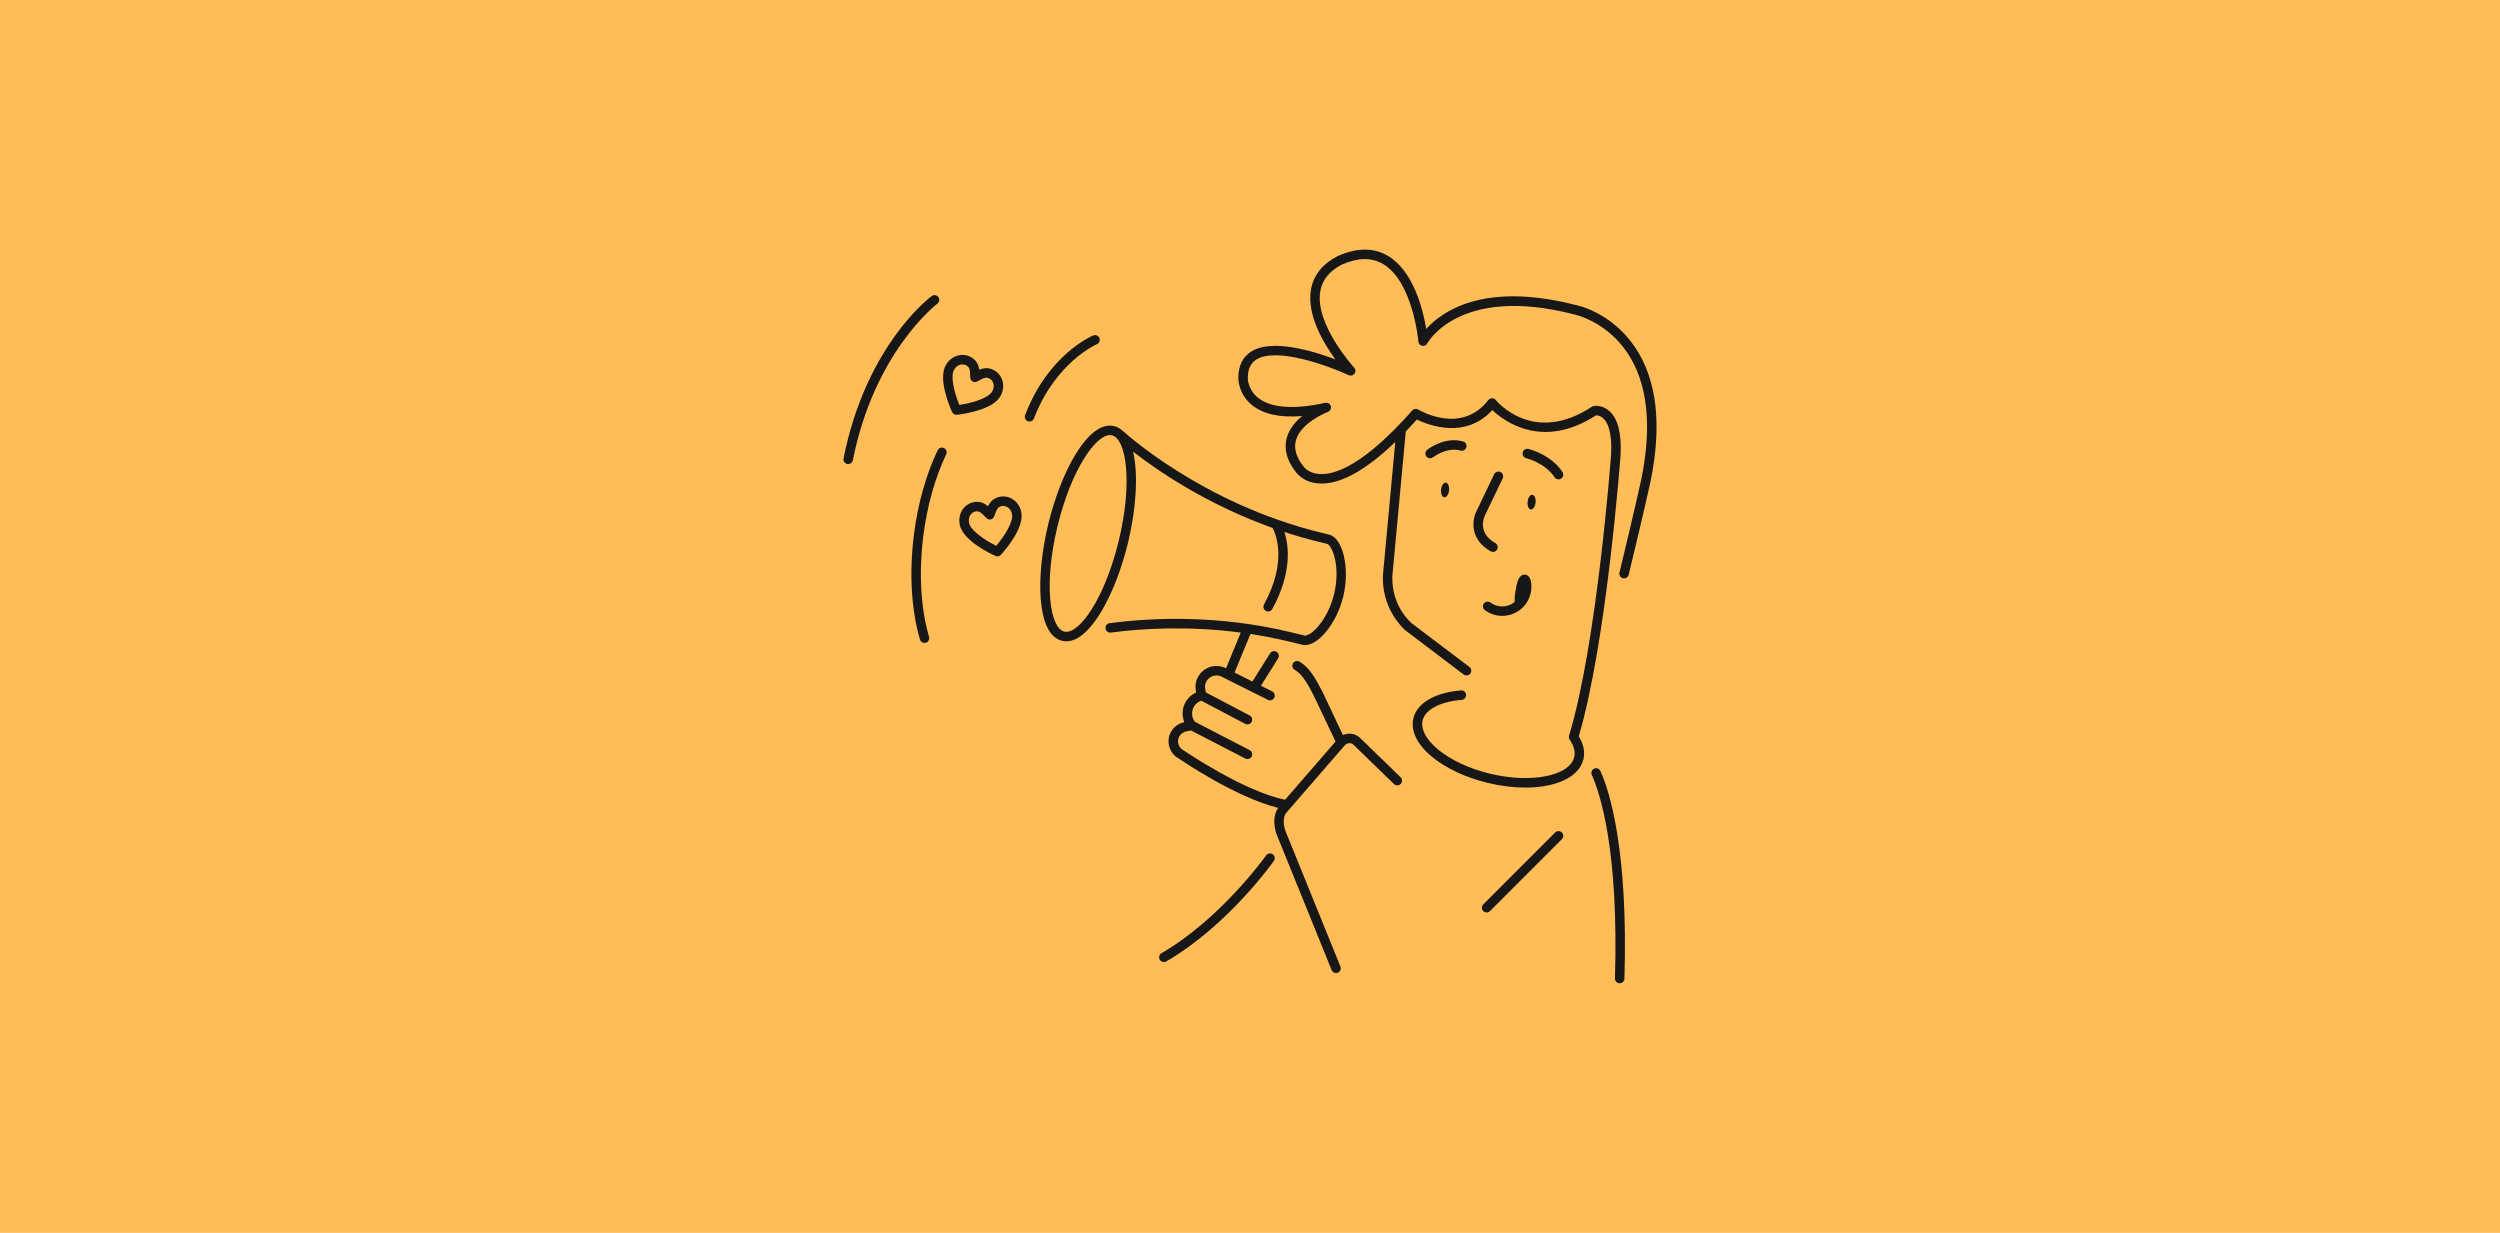 <?xml version="1.0" encoding="utf-8"?>
<!-- Generator: Adobe Illustrator 27.2.0, SVG Export Plug-In . SVG Version: 6.00 Build 0)  -->
<svg version="1.1" id="Layer_1" xmlns="http://www.w3.org/2000/svg" xmlns:xlink="http://www.w3.org/1999/xlink" x="0px" y="0px"
	 viewBox="0 0 2190 1080" enable-background="new 0 0 2190 1080" xml:space="preserve">
<rect fill="#FFBC57" width="2190" height="1080"/>
<path fill="#171717" d="M1314.388,413.493c-2.074-1.004-4.554-0.106-5.537,1.958l-15.379,32.183
	c-3.909,7.565-6.359,24.678,12.337,35.307c0.649,0.37,1.354,0.543,2.048,0.543c1.445,0,2.85-0.755,3.615-2.099
	c1.136-1.993,0.436-4.533-1.557-5.664c-16.069-9.137-9.817-22.767-9.006-24.39l15.435-32.3
	C1317.335,416.961,1316.457,414.481,1314.388,413.493z"/>
<path fill="#171717" d="M1305.662,527.804c-1.851-1.369-4.442-0.984-5.811,0.862c-1.369,1.846-0.979,4.447,0.862,5.811
	c4.452,3.301,9.736,5.035,15.177,5.035c1.268,0,2.545-0.091,3.823-0.284c5.973-0.887,11.328-3.788,15.298-8.234
	c1.065-0.953,1.826-2.185,2.292-2.981c3.701-5.603,5.06-12.504,3.691-19.319c-0.847-3.331-2.915-5.314-5.537-5.314
	c-0.01,0-0.02,0-0.031,0c-4.665,0.031-6.085,5.867-6.972,9.528c-1.445,7.297-1.846,11.683-1.577,14.405
	c-2.388,1.952-5.258,3.235-8.387,3.696C1313.932,531.709,1309.369,530.548,1305.662,527.804z"/>
<path fill="#171717" d="M1262.376,428.857c-0.368,3.55,0.901,6.589,2.833,6.789c1.932,0.2,3.796-2.515,4.163-6.065
	c0.367-3.55-0.901-6.589-2.833-6.789C1264.607,422.592,1262.743,425.307,1262.376,428.857z"/>
<path fill="#171717" d="M1338.168,439.498c-0.367,3.55,0.901,6.589,2.833,6.79c1.932,0.2,3.796-2.515,4.163-6.065
	c0.367-3.55-0.901-6.589-2.833-6.79C1340.399,433.233,1338.535,435.948,1338.168,439.498z"/>
<path fill="#171717" d="M1279.386,394.721c2.216,0.634,4.503-0.639,5.141-2.84c0.639-2.201-0.634-4.503-2.84-5.141
	c-16.129-4.67-30.87,6.815-31.483,7.301c-1.795,1.425-2.094,4.031-0.675,5.826
	c0.816,1.04,2.033,1.577,3.26,1.577c0.902,0,1.81-0.289,2.571-0.887
	C1255.483,400.462,1267.369,391.258,1279.386,394.721z"/>
<path fill="#171717" d="M1361.814,418.082c0.801,1.202,2.119,1.856,3.469,1.856c0.786,0,1.582-0.223,2.292-0.69
	c1.912-1.267,2.434-3.849,1.166-5.76c-10.223-15.415-29.049-20.044-29.851-20.232
	c-2.196-0.522-4.457,0.842-4.994,3.073c-0.532,2.226,0.842,4.467,3.068,5.01
	C1337.125,401.374,1353.437,405.446,1361.814,418.082z"/>
<path fill="#171717" d="M1432.351,304.231c-20.82-30.956-51.147-36.904-52.151-37.081
	c-80.795-20.709-117.385,5.983-130.807,20.962c-2.895-17.174-11.272-50.757-33.563-63.973
	c-12.398-7.345-27.098-7.345-43.937,0.129c-13.376,6.906-21.276,16.784-23.487,29.354
	c-3.843,21.829,10.689,46.528,21.378,61.192c-20.353-7.682-55.843-18.234-73.757-6.83
	c-7.479,4.756-11.267,12.57-11.267,23.127c-0.01,0.558-0.142,13.787,11.83,23.609
	c9.877,8.098,24.678,11.358,44.165,9.71c-5.831,4.776-11.257,11.054-13.483,18.837
	c-2.758,9.649-0.188,19.709,7.408,29.567c0.243,0.385,6.034,9.452,19.963,10.628
	c18.265,1.544,40.922-10.654,67.614-36.288l-10.488,113.189c-0.188,1.181-4.259,29.176,18.974,51.543l51.411,38.947
	c0.75,0.568,1.633,0.842,2.505,0.842c1.258,0,2.499-0.568,3.316-1.643c1.384-1.83,1.024-4.437-0.801-5.821
	l-51.036-38.628c-19.674-18.969-16.312-42.953-16.129-44.21l11.452-123.461c3.192-3.315,6.419-6.75,9.718-10.424
	c10.04,4.893,42.451,17.621,66.096-8.291c10.451,9.908,43.977,35.013,90.901,4.579
	c1.136,0.01,3.621,0.309,6.059,2.459c3.854,3.397,8.21,11.764,7.059,32.269
	c-0.121,1.643-12.326,165.332-36.772,245.758c-0.34,1.121-0.193,2.327,0.406,3.337l1.014,1.698
	c3.047,4.969,4.072,9.649,3.042,13.899c-4.016,16.576-37.801,23.218-73.783,14.512
	c-18.208-4.406-34.425-11.987-45.666-21.343c-10.283-8.564-15.141-17.783-13.32-25.297
	c2.312-9.548,15.455-16.459,34.303-18.031c2.287-0.188,3.986-2.196,3.793-4.482
	c-0.188-2.292-2.211-4.006-4.482-3.793c-22.878,1.907-38.46,11.008-41.685,24.349
	c-2.631,10.867,3.078,22.813,16.079,33.638c12.195,10.157,29.607,18.335,49.023,23.03
	c11.551,2.794,22.726,4.122,32.959,4.122c26.748,0,47.06-9.076,50.853-24.75
	c1.547-6.389,0.152-13.371-4.001-20.155l-0.056-0.086c24.359-81.896,36.458-244.16,36.584-245.869
	c1.08-19.192-2.236-32.33-9.857-39.039c-6.283-5.542-12.955-4.503-13.696-4.371
	c-0.548,0.101-1.07,0.314-1.536,0.624c-50.914,33.664-82.884-4.244-84.218-5.882
	c-0.791-0.963-1.972-1.521-3.215-1.521c-0.02,0-0.041,0-0.056,0c-1.268,0.015-2.459,0.603-3.23,1.602
	c-23.609,30.444-59.864,9.213-61.395,8.285c-1.719-1.029-3.925-0.7-5.253,0.806
	c-42.306,47.792-67.669,56.707-81.472,55.642c-9.837-0.71-13.782-6.556-14.152-7.099
	c-6.135-7.981-8.24-15.566-6.252-22.534c4.488-15.744,27.767-24.678,28-24.765
	c2.039-0.77,3.139-2.981,2.52-5.071s-2.708-3.342-4.878-2.875c-27.437,6.069-47.801,4.523-58.895-4.457
	c-8.899-7.195-8.934-16.748-8.934-17.21c0-7.728,2.429-13.027,7.418-16.206
	c17.95-11.429,64.554,5.983,80.998,13.655c1.82,0.842,3.945,0.289,5.111-1.313
	c1.171-1.602,1.045-3.808-0.299-5.268c-0.35-0.375-34.799-38.126-29.704-67.013
	c1.764-10.014,8.016-17.671,18.893-23.294c14.015-6.201,26.154-6.364,36.097-0.482
	c26.215,15.531,30.875,67.399,30.921,67.921c0.152,1.841,1.506,3.357,3.321,3.722
	c1.82,0.37,3.646-0.517,4.498-2.15c0.274-0.522,27.949-51.177,128.079-25.51
	c0.279,0.056,28.36,5.679,47.157,33.765c17.783,26.56,21.864,63.976,12.139,111.158
	c-0.056,0.274-6.049,27.812-19.03,81.333c-0.543,2.231,0.827,4.472,3.058,5.015
	c2.226,0.543,4.472-0.827,5.015-3.058c13.011-53.632,19.02-81.257,19.086-81.571
	C1456.041,372.315,1451.508,332.728,1432.351,304.231z"/>
<path fill="#171717" d="M826.92,392.49c-2.079-0.999-4.543-0.117-5.537,1.958
	c-10.232,21.388-17.443,47.116-20.85,74.406c-4.133,33.086-2.231,65.527,5.35,91.347
	c0.532,1.81,2.185,2.981,3.986,2.981c0.385,0,0.781-0.051,1.171-0.167c2.2-0.644,3.458-2.956,2.814-5.157
	c-7.266-24.75-9.072-55.995-5.075-87.97c3.301-26.418,10.248-51.264,20.1-71.861
	C829.866,395.959,828.994,393.479,826.92,392.49z"/>
<path fill="#171717" d="M960.85,301.524c2.109-0.892,3.098-3.326,2.211-5.436c-0.882-2.114-3.316-3.108-5.426-2.226
	c-1.602,0.674-39.536,17.037-59.64,69.772c-0.821,2.145,0.253,4.543,2.398,5.359
	c0.487,0.187,0.989,0.274,1.481,0.274c1.673,0,3.25-1.014,3.879-2.672
	C924.529,317.364,960.485,301.676,960.85,301.524z"/>
<path fill="#171717" d="M821.119,266.014c1.841-1.369,2.221-3.975,0.852-5.811s-3.97-2.221-5.811-0.857
	c-2.343,1.744-57.653,43.81-77.216,142.185c-0.451,2.251,1.009,4.437,3.26,4.883
	c0.274,0.056,0.548,0.081,0.816,0.081c1.942,0,3.676-1.364,4.067-3.342
	C765.992,308.11,820.572,266.425,821.119,266.014z"/>
<path fill="#171717" d="M875.801,435.16c-5.634,1.171-8.463,4.533-10.313,8.336
	c-3.225-2.753-7.145-4.721-12.788-3.544c-7.561,1.572-14.091,9.442-11.926,19.887
	c2.849,13.747,26.53,25.039,31.25,27.163c0.548,0.249,1.126,0.365,1.704,0.365c1.146,0,2.266-0.471,3.073-1.359
	c3.483-3.828,20.714-23.619,17.864-37.34C892.499,438.222,883.392,433.613,875.801,435.16z M872.672,478.128
	c-11.049-5.441-22.483-13.807-23.766-19.973c-1.111-5.359,1.917-9.33,5.482-10.07
	c0.543-0.112,1.034-0.167,1.506-0.167c2.429,0,4.117,1.567,7.565,5.289l0.528,0.568
	c0.994,1.06,2.469,1.552,3.884,1.237c1.425-0.294,2.591-1.308,3.073-2.682l0.259-0.73
	c2.008-5.704,2.941-7.611,6.287-8.306c3.534-0.73,7.926,1.694,9.041,7.058
	C887.823,456.588,880.811,468.58,872.672,478.128z"/>
<path fill="#171717" d="M876.354,347.078c2.383-4.193,3.058-8.868,1.907-13.173c-1.075-4.016-3.681-7.449-7.16-9.416
	c-5.015-2.855-9.35-2.18-13.254-0.558c-0.598-4.188-2.257-8.25-7.256-11.089
	c-3.473-1.978-7.768-2.449-11.764-1.318c-4.285,1.217-7.956,4.193-10.329,8.377
	c-6.926,12.2,3.407,36.326,5.548,41.036c0.68,1.496,2.165,2.434,3.783,2.434c0.152,0,0.309-0.005,0.462-0.025
	C843.435,362.767,869.437,359.268,876.354,347.078z M869.128,342.976c-3.139,5.537-16.327,9.918-28.735,11.723
	c-4.822-11.582-7.819-25.155-4.67-30.697c1.653-2.921,3.833-4.051,5.37-4.488
	c0.69-0.198,1.395-0.294,2.084-0.294c1.181,0,2.327,0.284,3.306,0.842c2.972,1.688,3.276,3.788,3.438,9.837
	l0.02,0.766c0.041,1.455,0.842,2.779,2.104,3.494c1.258,0.725,2.809,0.715,4.077,0.015l0.664-0.375
	c5.273-2.961,7.236-3.788,10.217-2.084c1.552,0.877,2.728,2.459,3.23,4.34
	C870.649,337.596,870.791,340.05,869.128,342.976z"/>
<path fill="#171717" d="M1191.355,646.325c-2.667-2.475-6.155-3.798-9.776-3.615c-1.802,0.068-3.536,0.486-5.139,1.225
	l-17.988-37.962l-0.269-0.507c-5.41-10.349-11.003-21.048-19.999-25.921c-2.013-1.085-4.538-0.345-5.628,1.673
	c-1.095,2.013-0.345,4.538,1.674,5.628c6.764,3.671,11.758,13.224,16.591,22.468l19.105,40.271l-44.185,50.99
	c-36.48-7.417-88.282-42.834-89.176-43.425c-2.069-1.126-3.58-2.987-4.244-5.248
	c-0.669-2.257-0.416-4.64,0.71-6.708c1.227-2.256,3.372-3.864,5.887-4.406l4.359-0.939l47.589,24.618
	c0.609,0.314,1.263,0.462,1.901,0.462c1.506,0,2.956-0.816,3.696-2.246c1.049-2.033,0.253-4.543-1.785-5.598
	l-47.969-24.815l-0.43-0.634c-1.77-2.627-2.409-5.786-1.805-8.894c0.609-3.113,2.393-5.796,5.035-7.576
	c0.862-0.583,1.817-1.001,2.808-1.337l38.518,20.286c0.618,0.325,1.283,0.477,1.932,0.477
	c1.496,0,2.936-0.806,3.681-2.216c1.07-2.033,0.289-4.543-1.74-5.613l-38.317-20.18l-0.589-2.728
	c-1.166-5.41,2.282-10.76,7.687-11.931c2.14-0.471,4.325-0.218,6.197,0.634l41.016,20.516
	c2.054,1.04,4.543,0.193,5.572-1.861c1.024-2.048,0.193-4.543-1.861-5.572l-9.825-4.913l15.043-23.979
	c1.217-1.942,0.634-4.508-1.313-5.724c-1.937-1.222-4.498-0.629-5.725,1.313l-15.469,24.658l-15.658-7.832
	l13.959-33.818c11.073,1.697,22.428,3.892,33.984,6.698l11.455,2.784c0.776,0.187,1.577,0.284,2.404,0.284
	c5.441,0,11.886-4.026,18.092-11.389c7.043-8.366,12.504-19.476,15.374-31.291
	c5.917-24.354-0.233-51.162-12.423-54.124l-6.694-1.623c-104.982-25.51-173.552-88.797-174.231-89.43
	c-0.115-0.108-0.262-0.146-0.385-0.238c-2.042-1.785-4.332-3.096-6.952-3.732
	c-22.656-5.456-46.639,39.977-57.709,85.561c-11.074,45.58-10.623,96.991,12.022,102.493
	c1.258,0.304,2.515,0.456,3.777,0.456c21.484,0,43.471-42.963,53.931-86.013
	c6.974-28.704,9.362-59.7,4.53-80.109c21.265,16.522,64.28,46.114,122.169,66.8
	c2.775,5.15,13.225,29.062-7.509,67.063c-1.1,2.013-0.36,4.533,1.658,5.634
	c0.629,0.345,1.313,0.507,1.982,0.507c1.47,0,2.895-0.781,3.651-2.165c17.427-31.937,14.498-55.383,10.623-67.465
	c9.787,3.209,19.95,6.153,30.485,8.712l6.693,1.623c4.635,1.126,12.18,19.922,6.308,44.094
	c-2.535,10.43-7.51,20.602-13.655,27.894c-5.77,6.85-10.481,8.757-12.185,8.387l-11.455-2.784
	c-63.92-15.526-121.928-12.966-159.324-8.062c-2.277,0.294-3.879,2.383-3.58,4.655
	c0.294,2.277,2.363,3.879,4.655,3.58c28.19-3.684,68.318-5.994,113.811,0.014l-12.911,31.282l-0.74-0.37
	c-3.58-1.643-7.677-2.094-11.536-1.268c-9.888,2.14-16.191,11.921-14.061,21.809l0.213,0.984
	c-1.06,0.471-2.074,1.04-3.032,1.688c-4.472,3.012-7.504,7.581-8.539,12.869
	c-0.761,3.905-0.365,7.86,1.111,11.459l-0.259,0.056c-4.888,1.055-9.056,4.173-11.444,8.564
	c-2.185,4.016-2.672,8.645-1.374,13.032c1.293,4.386,4.224,8.007,7.875,9.963
	c2.134,1.47,49.865,34.116,87.455,43.502c-3.925,5.375-4.537,14.407-1.32,23.303l48.166,118.769
	c0.654,1.612,2.211,2.591,3.849,2.591c0.522,0,1.049-0.097,1.562-0.304c2.125-0.862,3.149-3.286,2.287-5.41
	l-48.105-118.617c-2.581-7.145-1.633-13.523,0.664-16.008l50.604-58.399c0.397-0.304,0.721-0.65,0.978-1.06
	c0.949-0.954,2.183-1.533,3.53-1.581c1.496-0.127,2.774,0.446,3.737,1.344l35.504,34.485
	c1.648,1.592,4.279,1.557,5.877-0.086c1.597-1.648,1.557-4.274-0.086-5.877L1191.355,646.325z M979.997,473.823
	c-12.312,50.64-34.845,82.494-47.679,79.441c-12.667-3.078-18.214-41.807-5.907-92.463
	c11.758-48.399,33.004-79.649,45.93-79.649c0.598,0,1.181,0.066,1.749,0.203
	C986.756,384.433,992.303,423.168,979.997,473.823z"/>
<path fill="#171717" d="M1396.477,673.337c-2.089,0.948-3.022,3.407-2.079,5.497
	c7.231,16.008,23.675,65.421,20.308,178.247c-0.066,2.292,1.734,4.204,4.031,4.274c0.041,0,0.081,0,0.122,0
	c2.241,0,4.087-1.78,4.153-4.031c3.417-114.555-13.574-165.378-21.038-181.908
	C1401.03,673.326,1398.56,672.403,1396.477,673.337z"/>
<path fill="#171717" d="M1362.341,729.245l-62.977,62.982c-1.623,1.623-1.623,4.249,0,5.872
	c0.811,0.811,1.871,1.217,2.936,1.217s2.125-0.406,2.936-1.217l62.977-62.982c1.623-1.623,1.623-4.249,0-5.872
	C1366.59,727.622,1363.964,727.622,1362.341,729.245z"/>
<path fill="#171717" d="M1109.171,749.32c-0.396,0.552-39.749,55.574-91.697,85.688
	c-1.982,1.151-2.662,3.691-1.511,5.679c0.77,1.329,2.165,2.069,3.6,2.069c0.705,0,1.425-0.178,2.079-0.558
	c53.551-31.042,92.666-85.759,94.308-88.077c1.323-1.871,0.882-4.462-0.989-5.786
	C1113.085,747.007,1110.489,747.459,1109.171,749.32z"/>
</svg>
